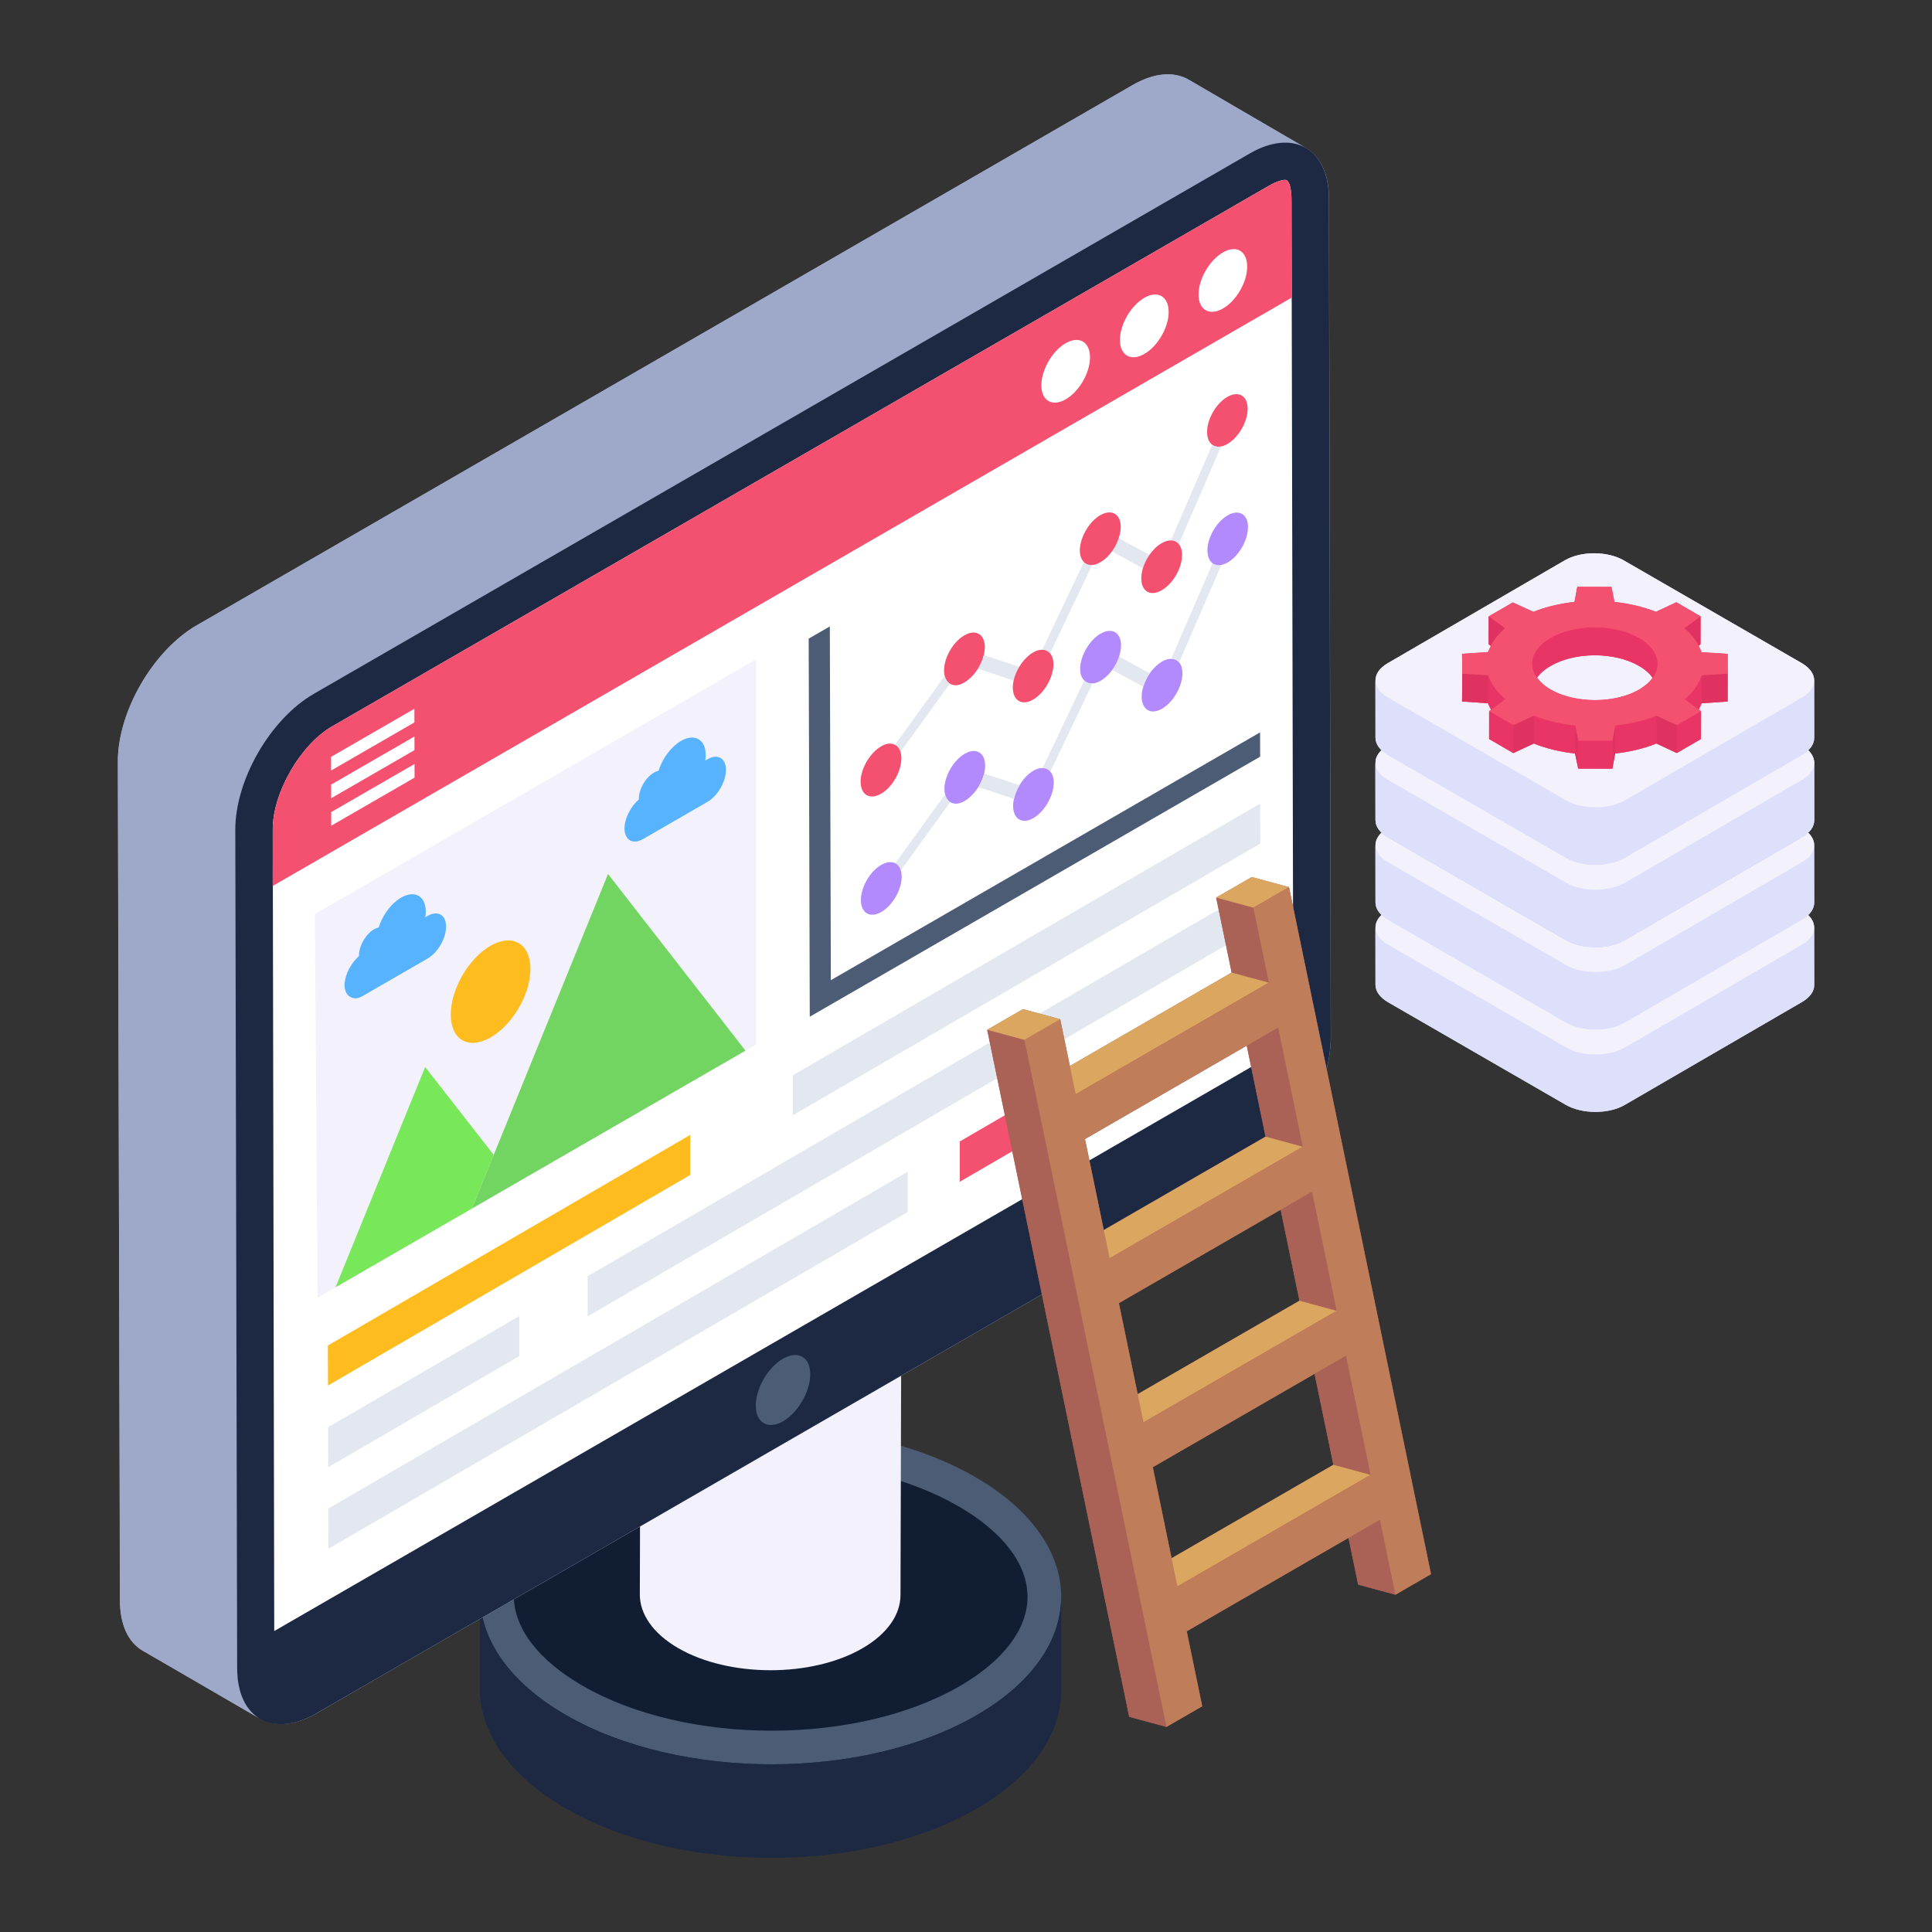 <svg id="Layer_1" enable-background="new 0 0 52 52" height="512" viewBox="0 0 52 52" width="512" xmlns="http://www.w3.org/2000/svg"><rect x="0" y="0" width="52" height="52" fill="#333333" stroke="none"/><g id="Web_Analysis"><g><g><g><g><g><path d="m28.56 42.99v2.51c0 1.15-.76 2.3-2.26 3.17-3.05 1.78-8.01 1.77-11.07 0-1.54-.89-2.31-2.05-2.31-3.22v-2.51c0-1.15.76-2.31 2.28-3.19 3.04-1.76 7.99-1.76 11.05.01 1.54.89 2.32 2.06 2.31 3.23z" fill="#1d2943"/></g><g><path d="m26.25 39.755c3.064 1.769 3.086 4.639.048 6.404-3.05 1.773-8.004 1.769-11.068 0-3.064-1.769-3.08-4.635-.03-6.408 3.038-1.766 7.986-1.766 11.051.003z" fill="#4c5c75"/></g><g><path d="m28.562 42.986 0 2.513c-.003 1.15-.757 2.298-2.265 3.173-3.05 1.773-8.004 1.769-11.068 0-1.541-.89-2.311-2.057-2.308-3.223l-0-2.513c-.003 1.166.767 2.333 2.308 3.223 3.064 1.769 8.018 1.772 11.068-0 1.507-.876 2.261-2.023 2.265-3.173z" fill="#1d2943"/></g><g><path d="m15.683 45.374c-1.194-.689-1.853-1.551-1.854-2.427-.001-.869.647-1.725 1.826-2.411 1.333-.774 3.129-1.2 5.058-1.2 1.932 0 3.737.428 5.084 1.205 1.197.691 1.857 1.556 1.859 2.435.001.867-.643 1.719-1.813 2.399-2.768 1.609-7.37 1.609-10.159-.001z" fill="#111d33"/></g><g><g><path d="m24.263 33.833-.026 9.098c-.001.518-.341 1.036-1.021 1.431-1.359.79-3.59.79-4.958 0-.693-.4-1.039-.927-1.037-1.452l.026-9.098c-.001.525.344 1.051 1.037 1.452 1.368.79 3.599.79 4.958-0.0.68-.395 1.019-.913 1.021-1.431z" fill="#f3f1fc"/></g><g><path d="m23.233 32.388c1.368.79 1.376 2.082.009 2.876-1.359.79-3.59.79-4.958 0-1.375-.794-1.383-2.086-.023-2.876 1.366-.794 3.597-.794 4.972-0z" fill="#4c5c75"/></g><g><path d="m16.659 38.685 8.234-4.785 1.104.637-8.234 4.785z" fill="#c9cee2"/></g><path d="m35.82 27.91c0 1.35-.94 2.99-2.11 3.66l-25.2 14.55c-.68.39-1.28.36-1.67.01.05.05.1.1.16.13l-3.16-1.83c-.38-.22-.61-.69-.61-1.36l-.06-22.57c0-1.35.95-2.98 2.11-3.66l25.2-14.55c.59-.34 1.12-.37 1.51-.15l3.15 1.84c.39.22.63.69.63 1.37z" fill="#9ea9c9"/><g><path d="m30.478 2.294c.591-.344 1.122-.374 1.51-.15l3.163 1.839c-.389-.224-.92-.194-1.51.142l-25.197 14.55c-1.166.673-2.116 2.318-2.108 3.664l.045 22.564c.007.673.239 1.136.621 1.361l-3.163-1.839c-.381-.217-.613-.688-.613-1.353l-.052-22.572c-.007-1.346.942-2.983 2.108-3.664z" fill="#9ea9c9"/></g><g><path d="m33.641 4.129c1.17-.675 2.123-.132 2.126 1.217l.05 22.565c.004 1.344-.943 2.984-2.113 3.659l-25.195 14.547c-1.17.675-2.123.132-2.126-1.212l-.05-22.565c-.004-1.349.943-2.989 2.113-3.665z" fill="#1d2943"/></g><g><path d="m34.81 28.063-27.429 15.837-.04-21.565c-.01-.984.743-2.298 1.606-2.79l25.201-14.543c.241-.141.391-.161.442-.161.171 0 .171.502.171.512z" fill="#fff"/></g><g><g><g><path d="m31.522 17.732c.087 0.0.161.034.214.097.241.284-.03.997-.458 1.245-.405.234-.655-.107-.508-.592.038-.125.099-.249.176-.36.13-.187.353-.391.577-.39z" fill="#b28afd"/></g></g><g enable-background="new"><g><g><path d="m29.937 18.031c.079-.109.143-.232.184-.358l.825.45c-.077.111-.138.235-.176.36z" fill="#e3e7f0"/></g></g><g><g><path d="m29.623 17.055c.397-.229.672.086.497.618-.042.126-.105.25-.184.358-.124.171-.327.352-.533.364-.088.005-.164-.023-.221-.08-.278-.283.012-1.013.44-1.261z" fill="#b28afd"/></g></g></g><g><g><path d="m25.965 20.288c.373-.215.64.051.523.532-.03.125-.085.25-.155.364-.162.261-.505.561-.758.405-.066-.041-.115-.111-.139-.207-.088-.353.175-.889.53-1.094z" fill="#b28afd"/></g></g><g><g><path d="m24.097 23.234 1.339-1.852c.024.096.073.167.139.207l-1.328 1.837c-.028-.091-.08-.157-.15-.192z" fill="#e3e7f0"/></g></g><g><g><path d="m23.719 23.279c.146-.084.279-.095.377-.045.069.035.121.101.15.192.015.048.023.104.023.166.001.354-.244.778-.547.953-.303.175-.549.034-.55-.32-.001-.348.244-.773.547-.947z" fill="#b28afd"/></g></g><g><g><path d="m29.928 14.843c.079-.109.143-.232.184-.358l.825.45c-.077.111-.138.235-.176.36z" fill="#e3e7f0"/></g></g><g><g><path d="m25.956 17.1c.373-.215.64.051.523.532-.031.125-.085.251-.156.365-.162.26-.504.56-.758.404-.066-.041-.115-.111-.139-.207-.088-.353.175-.889.53-1.094z" fill="#f45170"/></g></g><g><g><path d="m24.088 20.046 1.339-1.852c.024.096.073.167.139.207l-1.328 1.837c-.028-.091-.08-.157-.15-.192z" fill="#e3e7f0"/></g></g><g><g><path d="m24.088 20.046c.069.035.121.101.15.192.103.336-.144.907-.524 1.125-.303.175-.549.034-.55-.325-.002-.534.566-1.175.924-.992z" fill="#f45170"/></g></g><g><g><path d="m33.031 10.684c.303-.175.549-.034.55.314.001.354-.244.778-.547.953-.059.034-.117.056-.17.066-.092.017-.173.001-.237-.046-.085-.063-.138-.18-.138-.343-.001-.348.244-.773.542-.944z" fill="#f45170"/></g></g><g enable-background="new"><g><g><path d="m32.637 15.159c.063.047.145.064.236.046l-1.137 2.624c-.053-.063-.127-.096-.214-.097z" fill="#e3e7f0"/></g></g><g><g><path d="m33.04 13.872c.303-.175.549-.034.55.308.001.359-.244.784-.547.959-.059.034-.117.056-.17.066-.092.017-.173.001-.236-.046-.086-.064-.138-.183-.139-.348-.001-.342.244-.767.542-.938z" fill="#b28afd"/></g></g><g><g><path d="m29.183 18.315c.056.057.132.085.221.08l-1.133 2.373c-.052-.061-.124-.095-.209-.097z" fill="#e3e7f0"/></g></g><g><g><path d="m28.061 20.672c.085.002.157.036.209.097.245.287-.027 1.002-.456 1.25-.37.214-.624-.063-.524-.516.027-.124.08-.251.149-.368.131-.221.374-.468.622-.463z" fill="#b28afd"/></g></g><g><g><path d="m32.628 11.972c.063.047.145.063.237.046l-1.138 2.625c-.053-.063-.127-.097-.213-.098z" fill="#e3e7f0"/></g></g><g><g><path d="m31.265 14.62c.089-.052.173-.075.248-.075.087.001.161.035.213.098.056.066.088.165.089.291.001.354-.244.778-.547.953-.303.175-.549.034-.55-.32-0-.087.015-.18.043-.272.038-.125.099-.249.176-.36.091-.132.205-.244.328-.315z" fill="#f45170"/></g></g><g><g><path d="m26.333 21.184c.071-.114.125-.24.155-.364l.951.314c-.069.116-.121.244-.149.368z" fill="#e3e7f0"/></g></g><g><g><path d="m29.174 15.128c.057.057.133.085.221.08l-1.133 2.376c-.053-.061-.126-.094-.212-.095z" fill="#e3e7f0"/></g></g><g><g><path d="m26.323 17.998c.071-.114.126-.24.156-.365l.953.315c-.071.117-.124.246-.151.371z" fill="#e3e7f0"/></g></g><g><g><path d="m28.05 17.489c.086.001.159.034.212.095.243.283-.027.999-.457 1.247-.369.213-.623-.062-.524-.512.027-.125.08-.254.151-.371.131-.218.372-.46.618-.459z" fill="#f45170"/></g></g><g><g><path d="m29.614 13.867c.397-.229.672.086.497.618-.042.126-.105.25-.184.358-.124.171-.326.352-.533.364-.088.005-.164-.022-.221-.08-.278-.283.012-1.013.44-1.261z" fill="#f45170"/></g></g><g><g><path d="m22.335 16.86.027 9.522 11.553-6.67.002.654-12.122 6.999-.029-10.176z" fill="#4c5c75"/></g></g></g></g><g><path d="m34.766 8.011-27.429 15.837.004-1.513c-.01-.984.743-2.298 1.606-2.79l25.201-14.543c.241-.141.391-.161.442-.161.171 0 .171.502.171.512z" fill="#f45170"/></g><g><path d="m21.073 36.57c.405-.234.734-.046.735.419.001.459-.326 1.032-.731 1.265-.405.234-.734.04-.735-.419-.001-.465.326-1.032.731-1.265z" fill="#4c5c75"/></g><g><g><g><g><path d="m28.681 9.239c.361-.209.656-.041.657.378.001.415-.291.921-.652 1.13-.361.209-.656.041-.657-.374-.001-.419.291-.925.652-1.134z" fill="#fff"/></g><g><path d="m30.798 8.017c.361-.209.656-.041.657.378.001.415-.291.921-.652 1.13s-.659.043-.66-.372c-.001-.419.294-.927.656-1.136z" fill="#fff"/></g><g><path d="m32.915 6.794c.361-.209.652-.039.653.38.001.415-.288.92-.649 1.128-.361.209-.659.043-.66-.372-.001-.419.294-.927.656-1.136z" fill="#fff"/></g></g></g><g><g><g><path d="m11.157 20.563.001.367-2.243 1.295-.001-.367z" fill="#fff"/></g></g><g><g><path d="m11.155 19.823.001.367-2.243 1.295-.001-.367z" fill="#fff"/></g></g><g><g><path d="m11.153 19.077.001.367-2.243 1.295-.001-.367z" fill="#fff"/></g></g></g></g><g><g><path d="m20.343 17.75-11.869 6.853.073 10.326 11.796-6.811z" fill="#f3f1fc"/></g><g><g><path d="m16.365 23.523 3.7 4.755-6.182 3.569-1.183.683.588-1.445z" fill="#72d561"/></g><g><path d="m11.443 28.718 1.846 2.366-.588 1.445 1.183-.683-4.853 2.802z" fill="#78e75a"/></g><g><path d="m13.201 25.456c.591-.337 1.074-.061 1.076.618.002.683-.478 1.506-1.069 1.847-.595.343-1.074.07-1.076-.609-.002-.679.474-1.513 1.069-1.856z" fill="#febc1f"/></g></g><g><g><g><path d="m19.538 20.722c.001.317-.221.701-.496.86-.273.158-1.458.842-1.733 1.001-.153.088-.29.088-.382.015-.007-.005-.013-.011-.018-.016-.001-.001-.002-.003-.004-.004-.006-.006-.012-.013-.017-.02-.205-.257.013-.79.307-1.041v-.007l-.001-.008c0-.303.248-.688.529-.757v-.001c.001 0 .002 0 .003-.001h.001c.128-.41.428-.733.682-.841.325-.144.585.027.585.418 0 .051-.004.102-.013.154.019-.015.039-.027.059-.038.271-.157.498-.035.499.285z" fill="#57b3fe"/></g></g><g><g><path d="m12.006 24.938c.001.317-.221.701-.496.86-.273.158-1.458.842-1.733 1.001-.13.075-.266.123-.422-.024-.205-.257.013-.79.307-1.041v-.007l-.001-.008c0-.049.007-.1.018-.152.061-.256.266-.545.511-.605v-.001c.001 0 .002 0 .003-.001h.001c.128-.41.428-.733.682-.841.262-.116.501-.031.567.257.023.099.021.214.005.315.019-.015.039-.027.059-.038.271-.157.498-.035.499.285z" fill="#57b3fe"/></g></g></g></g><g><g enable-background="new"><g><g><path d="m33.62 26.196-7.788 4.527v1.085l7.788-4.527z" fill="#f45170"/></g><g><path d="m24.431 31.537-15.594 9.065.003 1.083 15.591-9.063z" fill="#e3e7f0"/></g></g><g><g><path d="m15.817 35.429 18.109-10.527-.003-1.077-18.106 10.525z" fill="#e3e7f0"/></g><g><path d="m13.977 35.421-5.146 2.992.003 1.077 5.143-2.99z" fill="#e3e7f0"/></g></g></g><g><g><path d="m21.337 30.02 12.583-7.314-.003-1.077-12.58 7.313z" fill="#e3e7f0"/></g><g><path d="m18.577 30.546-9.752 5.669.003 1.077 9.749-5.667z" fill="#febc1f"/></g></g></g></g><path d="m34.694 23.878-1.002-.272-.959.553.417 2.018-4.354 2.514-.26-1.258-1.002-.272-.963.556 3.822 18.491 1.002.272.963-.556-.417-2.018 4.354-2.514.26 1.258 1.002.272.959-.553zm-5.492 6.78 4.354-2.514.506 2.449-4.354 2.514zm5.773 4.351-4.354 2.514-.506-2.449 4.354-2.514zm-3.948 4.481 4.354-2.514.506 2.449-4.354 2.514z" fill="#aa6256"/><g enable-background="new"><g><g><path d="m37.557 42.922-1.002-.272-.417-2.018 1.002.272z" fill="#aa6256"/></g></g><g><g><path d="m36.89 39.697-1.002-.272-.663-3.209 1.002.272z" fill="#aa6256"/></g></g><g><g><path d="m35.977 35.281-1.002-.272-.663-3.209 1.002.272z" fill="#aa6256"/></g></g><g><g><path d="m31.691 42.699-1.002-.272 5.199-3.002 1.002.272z" fill="#dba660"/></g></g><g><g><path d="m35.065 30.865-1.002-.272-.663-3.209 1.002.272z" fill="#aa6256"/></g></g><g><g><path d="m30.778 38.283-1.002-.272 5.199-3.002 1.002.272z" fill="#dba660"/></g></g><g><g><path d="m34.152 26.449-1.002-.272-.417-2.018 1.002.272z" fill="#aa6256"/></g></g><g><g><path d="m33.735 24.431-1.002-.272.959-.554 1.002.272z" fill="#dba660"/></g></g><g><g><path d="m29.865 33.867-1.002-.272 5.199-3.002 1.002.272z" fill="#dba660"/></g></g><g><g><path d="m28.952 29.451-1.002-.272 5.199-3.002 1.002.272z" fill="#dba660"/></g></g><g><g><path d="m31.394 46.48-1.002-.272-3.822-18.491 1.002.272z" fill="#aa6256"/></g></g><g><g><path d="m33.735 24.431.959-.554 3.822 18.491-.959.554-.417-2.018-5.199 3.002.417 2.018-.963.556-3.822-18.491.963-.556.417 2.018 5.199-3.002zm1.33 6.434-.663-3.209-5.199 3.002.663 3.209zm1.825 8.832-.663-3.209-5.199 3.002.663 3.209zm-.913-4.416-.663-3.209-5.199 3.002.663 3.209z" fill="#bf7d5a"/></g></g><g><g><path d="m27.572 27.989-1.002-.272.963-.556 1.002.272z" fill="#dba660"/></g></g></g></g></g><g><g><g enable-background="new"><g><g><path d="m48.83 24.97v1.55c0 .16-.11.32-.33.45l-4.77 2.77c-.43.25-1.14.25-1.58 0l-4.8-2.77c-.21-.13-.33-.29-.33-.47v-1.54c0-.17.11-.33.33-.46l4.77-2.77c.43-.25 1.14-.25 1.58 0l4.8 2.77c.22.13.33.3.33.47z" fill="#dedffb"/></g></g></g></g><g><g enable-background="new"><g><g><path d="m48.826 24.968.003 1.548c0 .164-.113.327-.327.453l-4.771 2.769c-.428.252-1.145.252-1.586 0l-4.796-2.769c-.214-.126-.327-.289-.327-.466l-.003-1.548c0 .176.113.34.34.466l4.796 2.769c.428.252 1.145.252 1.586 0l4.758-2.769c.227-.126.327-.289.327-.453z" fill="#dedffb"/></g></g><g><g><path d="m48.499 24.504c.434.251.444.664.005.919l-4.767 2.77c-.431.251-1.152.251-1.586 0l-4.798-2.77c-.442-.255-.436-.668-.005-.919l4.767-2.77c.439-.255 1.144-.255 1.586-0z" fill="#f3f1fc"/></g></g></g></g><g><g enable-background="new"><g><g><path d="m48.83 22.75v1.55c0 .16-.11.33-.33.45l-4.77 2.77c-.43.25-1.14.25-1.58 0l-4.8-2.77c-.21-.12-.33-.29-.33-.46v-1.54c0-.17.11-.33.33-.46l4.77-2.77c.43-.26 1.14-.26 1.58 0l4.8 2.77c.22.13.33.29.33.46z" fill="#dedffb"/></g></g></g></g><g><g enable-background="new"><g><g><path d="m48.826 22.75.003 1.548c0 .164-.113.327-.327.453l-4.771 2.769c-.428.252-1.145.252-1.586 0l-4.796-2.769c-.214-.126-.327-.289-.327-.466l-.003-1.548c0 .176.113.34.34.466l4.796 2.769c.428.252 1.145.252 1.586 0l4.758-2.769c.227-.126.327-.289.327-.453z" fill="#dedffb"/></g></g><g><g><path d="m48.499 22.286c.434.251.444.664.005.919l-4.767 2.77c-.431.251-1.152.251-1.586 0l-4.798-2.77c-.442-.255-.436-.668-.005-.919l4.767-2.77c.439-.255 1.144-.255 1.586-0z" fill="#f3f1fc"/></g></g></g></g><g><g enable-background="new"><g><g><path d="m48.826 20.533.003 1.548c0 .164-.113.327-.327.453l-4.771 2.769c-.428.252-1.145.252-1.586 0l-4.796-2.769c-.214-.126-.327-.289-.327-.466l-.003-1.548c0 .176.113.34.34.466l4.796 2.769c.428.252 1.145.252 1.586 0l4.758-2.769c.227-.126.327-.289.327-.453z" fill="#b0b8cf"/></g></g><g><g><path d="m48.499 20.069c.434.251.444.664.005.919l-4.767 2.77c-.431.251-1.152.251-1.586 0l-4.798-2.77c-.442-.255-.436-.668-.005-.919l4.767-2.77c.439-.255 1.144-.255 1.586-0z" fill="#e3e7f0"/></g></g></g></g><g><g enable-background="new"><g><g><path d="m48.83 20.53v1.55c0 .17-.11.33-.33.45l-4.77 2.77c-.43.26-1.14.26-1.58 0l-4.8-2.77c-.21-.12-.33-.28-.33-.46v-1.54c0-.17.11-.33.33-.46l4.77-2.77c.43-.26 1.14-.26 1.58 0l4.8 2.77c.22.13.33.29.33.46z" fill="#dedffb"/></g></g></g></g><g><g enable-background="new"><g><g><path d="m48.826 20.533.003 1.548c0 .164-.113.327-.327.453l-4.771 2.769c-.428.252-1.145.252-1.586 0l-4.796-2.769c-.214-.126-.327-.289-.327-.466l-.003-1.548c0 .176.113.34.34.466l4.796 2.769c.428.252 1.145.252 1.586 0l4.758-2.769c.227-.126.327-.289.327-.453z" fill="#dedffb"/></g></g><g><g><path d="m48.499 20.069c.434.251.444.664.005.919l-4.767 2.77c-.431.251-1.152.251-1.586 0l-4.798-2.77c-.442-.255-.436-.668-.005-.919l4.767-2.77c.439-.255 1.144-.255 1.586-0z" fill="#f3f1fc"/></g></g></g></g><g><path d="m48.83 18.32v1.54c0 .17-.11.33-.33.46l-4.77 2.77c-.43.25-1.14.25-1.58 0l-4.8-2.77c-.21-.13-.33-.29-.33-.47v-1.54c0-.17.11-.33.33-.46l4.77-2.77c.43-.25 1.14-.25 1.58 0l4.8 2.77c.22.13.33.3.33.47z" fill="#dedffb"/></g><g><path d="m48.826 18.316.003 1.548c0 .164-.113.327-.327.453l-4.771 2.769c-.428.252-1.145.252-1.586 0l-4.796-2.769c-.214-.126-.327-.289-.327-.466l-.003-1.548c0 .176.113.34.34.466l4.796 2.769c.428.252 1.145.252 1.586 0l4.758-2.769c.227-.126.327-.289.327-.453z" fill="#dedffb"/></g><g><path d="m48.499 17.852c.434.251.444.664.005.919l-4.767 2.77c-.431.251-1.152.251-1.586 0l-4.798-2.77c-.442-.255-.436-.668-.005-.919l4.767-2.77c.439-.255 1.144-.255 1.586-0z" fill="#f3f1fc"/></g><path d="m45.79 17.56c-.01-.06-.05-.12-.08-.17l.06-.05v-.75l-.65-.38-.55.26c-.35-.14-.72-.22-1.12-.27l-.08-.4h-.92l-.07.4c-.39.05-.77.13-1.11.27l-.55-.25-.65.37v.75l.06.05c-.02.06-.06.11-.08.16l-.7.05.01.53-.01.75.7.05c.02.06.06.11.09.17l-.06.04v.75l.65.38.55-.26c.35.14.72.23 1.11.27l.09.41h.92l.07-.41c.39-.04.77-.13 1.11-.27l.55.26.65-.38v-.75l-.07-.05c.03-.05.07-.1.09-.16l.7-.05v-1.28zm-1.67 1c-.66.38-1.72.38-2.39 0-.16-.1-.28-.21-.36-.32.08-.11.2-.22.36-.31.65-.39 1.72-.39 2.38-.01.17.1.29.21.37.32-.08.12-.2.22-.36.32z" fill="#e93565"/><g><g><g enable-background="new"><g><g><path d="m45.771 16.591-.002.75-.438.321.002-.75z" fill="#df3260"/></g></g><g><g><path d="m40.508 16.911-.002.75-.44-.32.002-.75z" fill="#df3260"/></g></g><g><g><path d="m44.613 17.87-.002.75c.001-.252-.166-.505-.499-.697-.661-.382-1.727-.38-2.384.002-.328.191-.492.44-.493.689l.002-.75c.001-.249.165-.498.493-.689.657-.382 1.723-.383 2.384-.002.334.193.5.445.499.697z" fill="#e93565"/></g></g><g><g><path d="m46.502 18.132-.002.75-.704.047.002-.75z" fill="#df3260"/></g></g><g><g><path d="m40.055 18.178-.002.75-.7-.046.002-.75z" fill="#df3260"/></g></g><g><g><path d="m45.798 18.179-.002.75c-.07.227-.223.445-.455.642l.002-.75c.232-.198.384-.416.455-.642z" fill="#e93565"/></g></g><g><g><path d="m40.517 18.82-.002.75c-.234-.198-.388-.417-.462-.642l.002-.75c.075.226.228.445.462.642z" fill="#e93565"/></g></g><g><g><path d="m45.136 19.517-.002.75-.554-.254.002-.75z" fill="#df3260"/></g></g><g><g><path d="m45.783 19.141-.002.75-.647.376.002-.75z" fill="#e93565"/></g></g><g><g><path d="m40.734 19.519-.002.75-.654-.378.002-.75z" fill="#e93565"/></g></g><g><g><path d="m41.286 19.264-.002.75-.552.254.002-.75z" fill="#df3260"/></g></g><g><g><path d="m44.583 19.263-.002.75c-.34.135-.716.224-1.109.266l.002-.75c.392-.042.768-.131 1.109-.266z" fill="#e93565"/></g></g><g><g><path d="m42.396 19.53-.002.75c-.39-.042-.768-.131-1.11-.266l.002-.75c.342.135.72.223 1.11.266z" fill="#e93565"/></g></g><g><g><path d="m43.474 19.53-.002.75-.075.406.002-.75z" fill="#df3260"/></g></g><g><g><path d="m43.399 19.936-.002.75-.921-.001.002-.75z" fill="#e93565"/></g></g><g><g><path d="m45.343 18.821.44.32-.647.376-.554-.254c-.34.135-.716.224-1.109.266l-.075.406-.921-.001-.081-.406c-.39-.042-.768-.131-1.11-.266l-.552.254-.654-.377.438-.321c-.234-.198-.388-.417-.462-.642l-.7-.046-.004-.534.701-.045c.073-.227.225-.445.456-.643l-.44-.32.647-.376.554.254c.34-.135.718-.223 1.107-.266l.078-.408.92.002.08.406c.391.042.77.13 1.112.265l.552-.254.654.377-.438.321c.234.198.388.417.461.643l.702.045.006.533-.704.047c-.07.227-.223.445-.455.642zm-3.61-.265c.663.383 1.732.383 2.39-0.0.657-.382.653-1.001-.009-1.384-.661-.382-1.727-.38-2.384.002-.658.383-.658 1.0.003 1.382z" fill="#f45170"/></g></g><g><g><path d="m42.477 19.935-.002.75-.081-.406.002-.75z" fill="#df3260"/></g></g></g></g></g></g></g></g></g></svg>